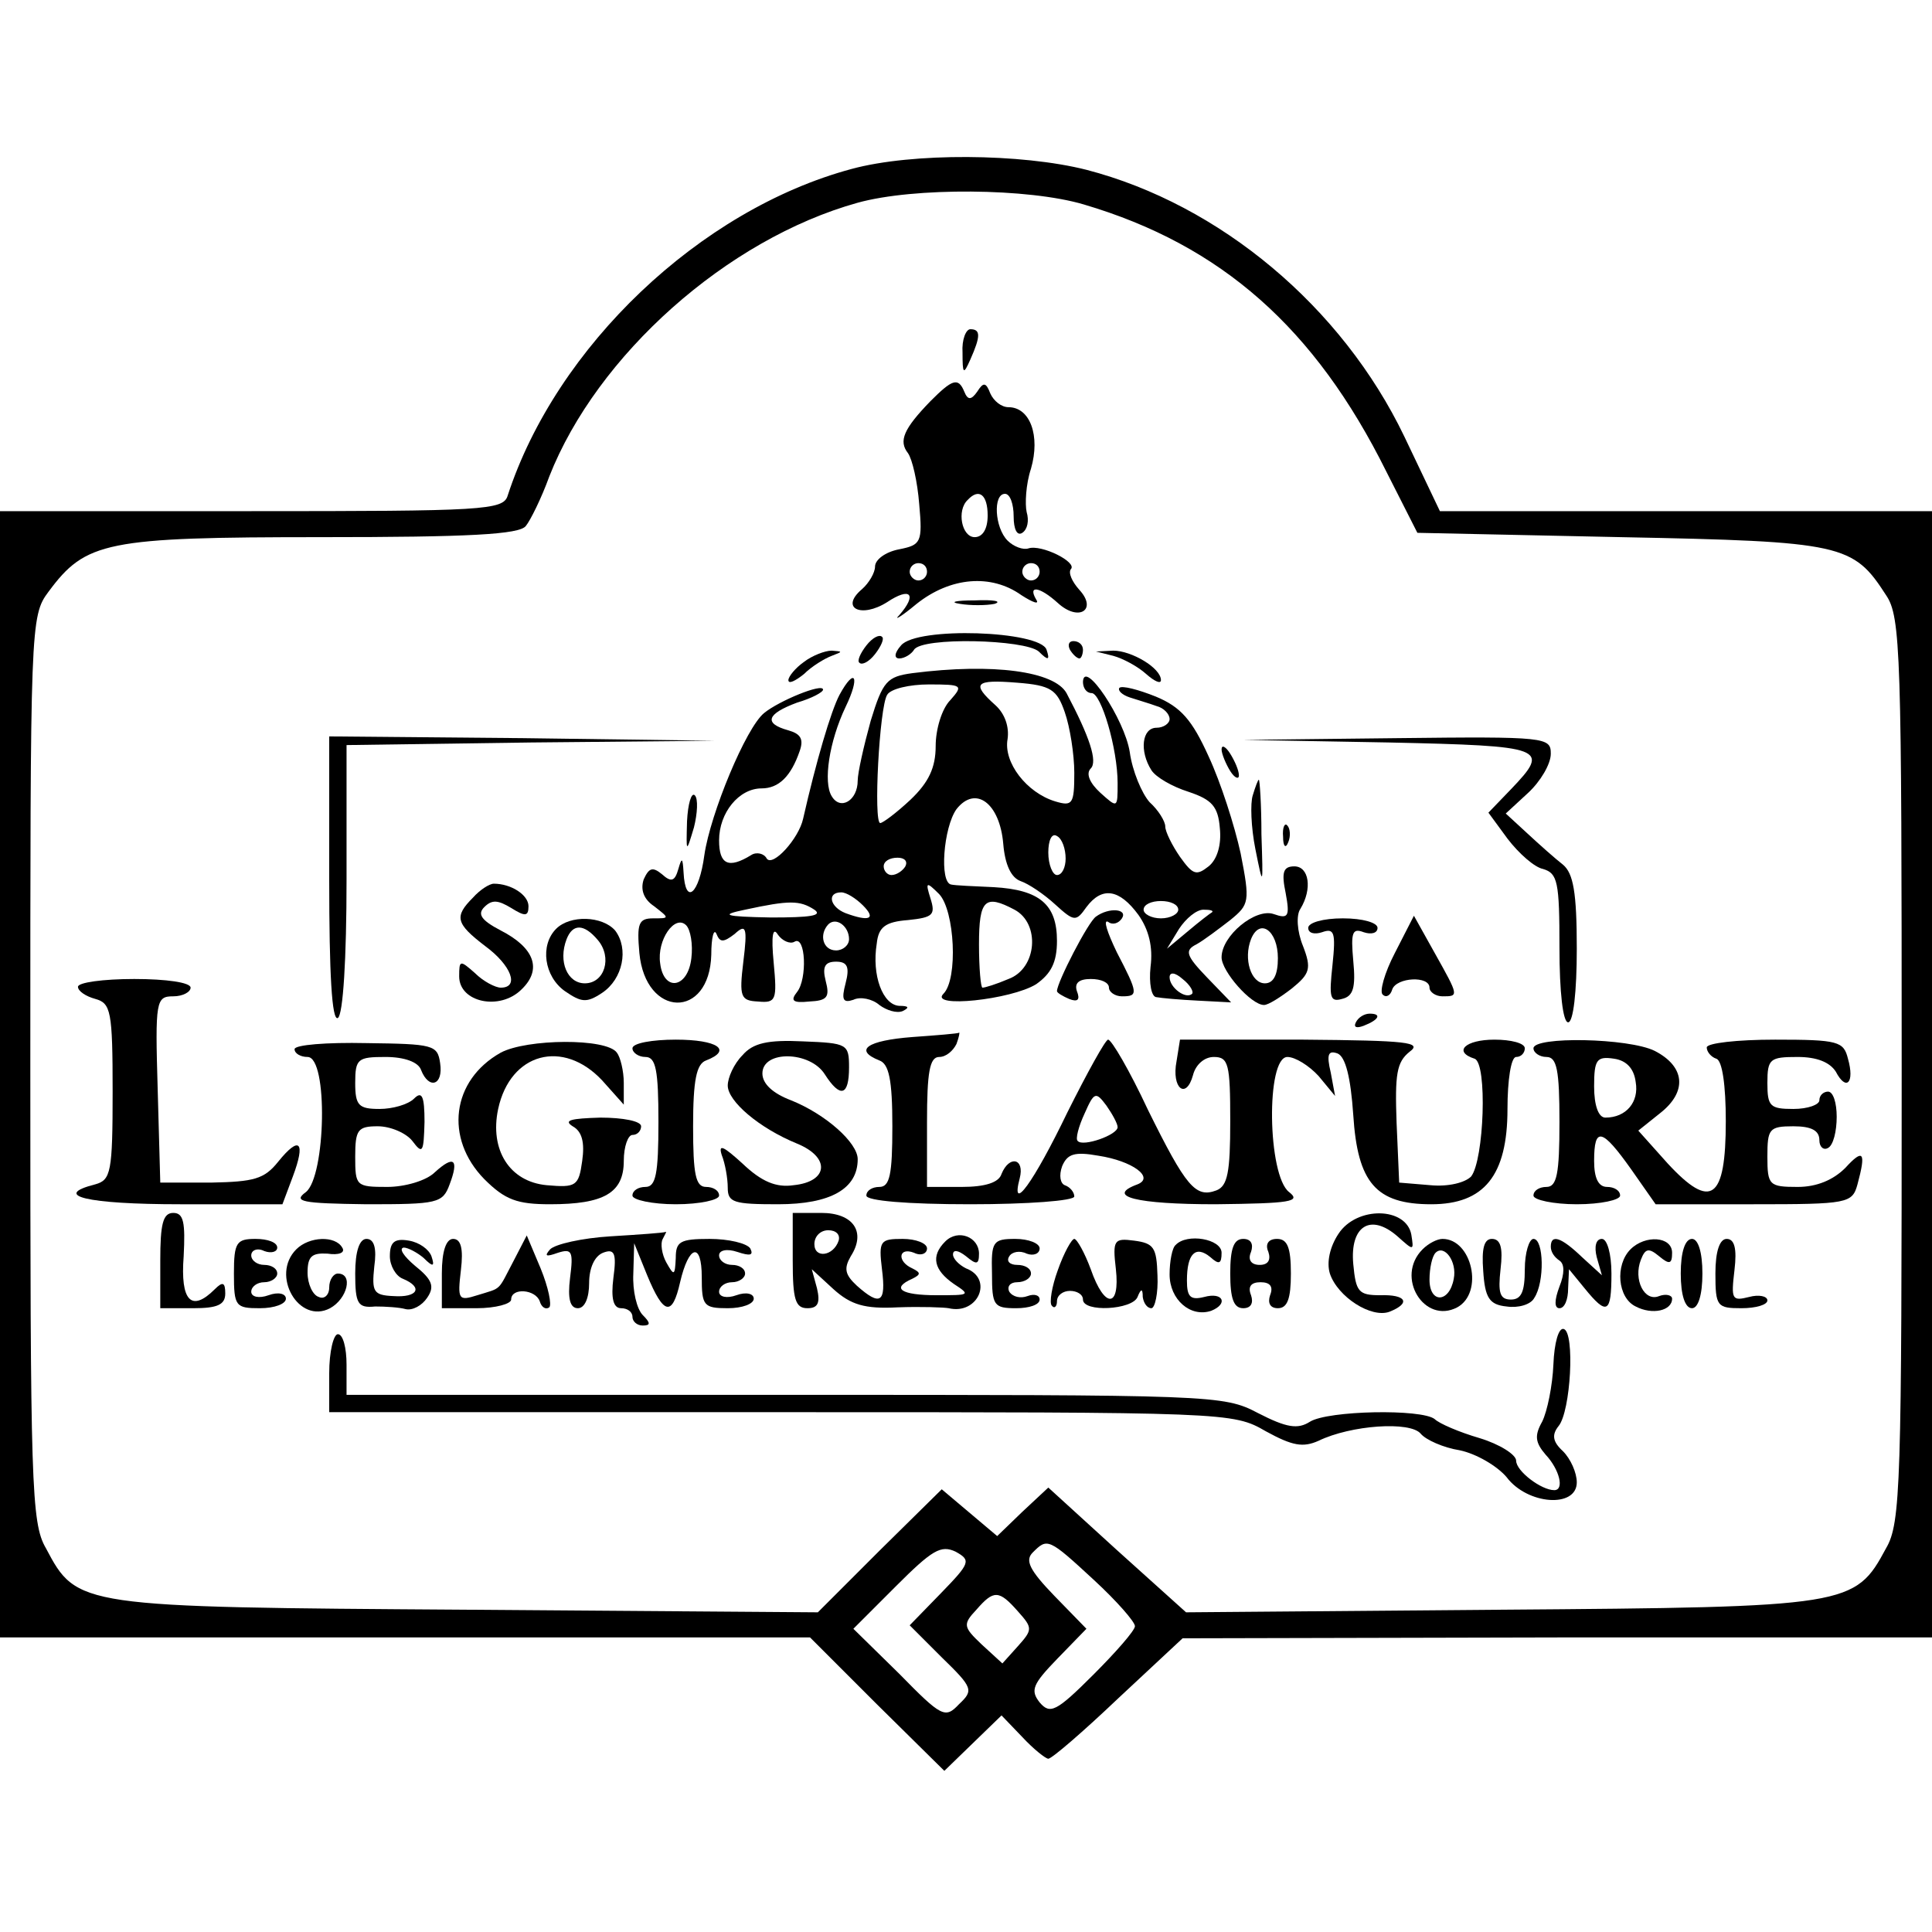 <?xml version="1.0" standalone="no"?>
<!DOCTYPE svg PUBLIC "-//W3C//DTD SVG 20010904//EN"
 "http://www.w3.org/TR/2001/REC-SVG-20010904/DTD/svg10.dtd">
<svg version="1.0" xmlns="http://www.w3.org/2000/svg"
 width="223pt" height="223pt" viewBox="0 0 223 223"
 preserveAspectRatio="xMidYMid meet">
<g transform="translate(0,223) scale(0.1,-0.1)"
fill="#000000" stroke="none">
<path d="M983 2035 c-175 -47 -341 -205 -397 -377 -5 -17 -28 -18 -296 -18
l-290 0 0 -650 0 -650 467 0 468 0 77 -77 78 -77 33 32 33 32 24 -25 c13 -14
27 -25 30 -25 4 0 40 31 81 70 l74 69 433 1 432 0 0 650 0 650 -284 0 -284 0
-41 86 c-72 150 -213 268 -367 308 -75 19 -201 20 -271 1z m268 -41 c159 -47
267 -143 349 -308 l36 -71 235 -5 c256 -5 268 -8 306 -67 17 -25 18 -67 18
-548 0 -478 -1 -523 -18 -552 -36 -67 -42 -68 -445 -71 l-363 -3 -80 72 -79
72 -30 -28 -29 -28 -32 27 -32 27 -72 -71 -71 -71 -405 3 c-449 3 -450 3 -486
71 -17 29 -18 74 -18 554 0 512 0 522 21 550 43 58 66 63 315 63 169 0 229 3
236 13 5 6 18 32 27 57 55 140 205 274 356 316 65 18 197 17 261 -2z m-165
-1603 l-36 -37 37 -37 c36 -35 37 -38 20 -54 -16 -17 -20 -15 -69 35 l-53 52
49 49 c42 42 52 48 69 40 18 -10 17 -13 -17 -48z m177 15 c26 -24 47 -48 47
-53 0 -5 -22 -30 -48 -56 -43 -43 -50 -46 -62 -32 -11 14 -8 21 20 50 l34 35
-37 38 c-29 30 -34 41 -25 50 17 17 18 17 71 -32z m-88 -36 c17 -19 17 -21 0
-40 l-18 -20 -24 22 c-21 20 -22 23 -6 40 20 23 26 23 48 -2z"/>
<path d="M1111 1823 c0 -25 1 -26 9 -8 12 27 12 35 0 35 -5 0 -10 -12 -9 -27z"/>
<path d="M1074 1767 c-31 -32 -37 -46 -26 -60 5 -7 11 -33 13 -59 4 -44 2 -47
-23 -52 -16 -3 -28 -12 -28 -20 0 -7 -7 -19 -15 -26 -26 -22 -1 -34 29 -15 27
18 35 9 14 -15 -7 -7 2 -2 20 13 39 31 86 35 121 10 14 -9 21 -11 17 -5 -10
17 4 15 25 -4 24 -22 46 -8 25 15 -9 10 -13 20 -10 24 8 8 -34 29 -49 24 -6
-2 -17 2 -24 9 -15 15 -17 54 -3 54 6 0 10 -12 10 -26 0 -15 4 -23 10 -19 6 4
8 14 5 24 -2 9 -1 32 5 50 11 38 -1 71 -26 71 -8 0 -17 7 -21 16 -5 13 -8 13
-15 2 -7 -10 -11 -10 -15 0 -7 17 -14 14 -39 -11z m66 -132 c0 -16 -6 -25 -15
-25 -15 0 -21 31 -8 43 13 14 23 6 23 -18z m-70 -65 c0 -5 -4 -10 -10 -10 -5
0 -10 5 -10 10 0 6 5 10 10 10 6 0 10 -4 10 -10z m130 0 c0 -5 -4 -10 -10 -10
-5 0 -10 5 -10 10 0 6 5 10 10 10 6 0 10 -4 10 -10z"/>
<path d="M1108 1533 c12 -2 30 -2 40 0 9 3 -1 5 -23 4 -22 0 -30 -2 -17 -4z"/>
<path d="M1000 1485 c-7 -9 -11 -18 -8 -20 3 -3 11 1 18 10 7 9 11 18 8 20 -3
3 -11 -1 -18 -10z"/>
<path d="M1040 1485 c-8 -9 -8 -15 -2 -15 6 0 14 5 17 10 9 15 128 12 144 -2
11 -11 13 -10 9 2 -7 22 -150 27 -168 5z"/>
<path d="M1235 1480 c3 -5 8 -10 11 -10 2 0 4 5 4 10 0 6 -5 10 -11 10 -5 0
-7 -4 -4 -10z"/>
<path d="M928 1466 c-10 -7 -18 -17 -18 -21 0 -5 8 -1 18 7 9 9 24 18 32 21
13 5 13 5 0 6 -8 0 -23 -6 -32 -13z"/>
<path d="M1285 1473 c11 -3 28 -12 38 -21 9 -8 17 -12 17 -7 0 14 -34 34 -55
34 l-20 -1 20 -5z"/>
<path d="M1053 1453 c-29 -4 -34 -9 -48 -55 -8 -29 -15 -60 -15 -69 0 -23 -20
-35 -30 -18 -10 16 -3 63 16 103 17 35 11 47 -7 14 -10 -19 -27 -77 -42 -143
-5 -23 -35 -56 -42 -46 -3 6 -12 8 -18 4 -26 -16 -37 -11 -37 17 0 32 23 60
49 60 20 0 34 14 44 43 5 14 1 20 -13 24 -29 8 -25 19 10 32 17 5 30 12 30 15
0 8 -51 -13 -68 -27 -21 -17 -62 -116 -69 -164 -6 -45 -22 -59 -24 -20 -1 17
-2 18 -6 4 -4 -14 -8 -16 -19 -6 -11 9 -15 7 -21 -6 -4 -12 0 -23 12 -31 18
-14 18 -14 -1 -14 -17 0 -19 -6 -16 -40 7 -75 81 -77 83 -2 0 20 3 31 6 24 4
-10 8 -10 21 0 13 12 15 8 10 -32 -5 -41 -3 -45 17 -46 21 -2 22 2 18 45 -3
31 -1 42 5 32 5 -7 14 -11 19 -8 13 8 15 -43 3 -58 -8 -10 -5 -13 14 -11 21 1
24 5 19 24 -4 16 -1 22 12 22 13 0 16 -6 11 -25 -5 -19 -3 -23 9 -19 8 4 22 1
30 -6 8 -6 20 -10 27 -7 8 4 7 6 -4 6 -19 1 -32 35 -26 72 2 19 10 25 36 27
29 3 32 6 26 25 -6 19 -5 20 10 5 18 -19 22 -98 5 -115 -17 -17 78 -7 107 11
17 12 24 25 24 50 0 42 -20 59 -73 62 -23 1 -45 2 -49 3 -14 2 -9 66 6 87 22
28 50 7 54 -40 2 -24 9 -39 20 -43 9 -3 27 -15 40 -27 22 -20 24 -20 36 -3 18
24 38 21 60 -9 12 -17 17 -37 14 -60 -2 -19 1 -35 7 -35 5 -1 27 -3 48 -4 l38
-2 -28 29 c-24 25 -26 31 -12 38 9 5 26 18 39 28 22 18 23 21 12 77 -7 32 -23
82 -37 112 -19 42 -32 57 -61 69 -20 8 -39 13 -42 10 -2 -3 3 -8 12 -11 9 -3
23 -7 31 -10 8 -2 15 -9 15 -15 0 -5 -7 -10 -15 -10 -17 0 -20 -27 -6 -49 5
-8 24 -19 43 -25 27 -9 34 -17 36 -42 2 -19 -3 -36 -13 -44 -14 -11 -18 -10
-33 11 -9 13 -17 29 -17 35 0 6 -8 19 -18 28 -9 10 -20 36 -23 58 -6 38 -53
108 -54 81 0 -7 4 -13 10 -13 11 0 30 -64 30 -104 0 -29 0 -29 -20 -11 -12 11
-17 22 -11 28 8 8 -1 36 -28 87 -14 25 -84 35 -178 23z m176 -45 c6 -17 11
-49 11 -70 0 -36 -2 -39 -22 -33 -33 10 -60 45 -55 72 2 14 -3 29 -14 39 -28
25 -24 30 25 26 39 -3 46 -8 55 -34z m-132 14 c-10 -10 -17 -34 -17 -53 0 -25
-8 -42 -29 -62 -16 -15 -32 -27 -35 -27 -8 0 -1 134 8 148 4 7 26 12 48 12 39
0 40 -1 25 -18z m133 -183 c0 -10 -4 -19 -10 -19 -5 0 -10 12 -10 26 0 14 4
23 10 19 6 -3 10 -15 10 -26z m-185 -9 c-3 -5 -10 -10 -16 -10 -5 0 -9 5 -9
10 0 6 7 10 16 10 8 0 12 -4 9 -10z m-49 -45 c16 -16 7 -19 -20 -9 -18 7 -22
24 -5 24 6 0 17 -7 25 -15z m-56 -5 c10 -7 -5 -9 -50 -9 -55 1 -59 3 -30 9 51
11 63 11 80 0z m231 0 c30 -16 26 -68 -7 -80 -14 -6 -27 -10 -30 -10 -2 0 -4
23 -4 50 0 52 7 58 41 40z m189 0 c0 -5 -9 -10 -20 -10 -11 0 -20 5 -20 10 0
6 9 10 20 10 11 0 20 -4 20 -10z m39 -3 c-2 -1 -15 -11 -28 -22 l-24 -20 14
23 c8 12 20 22 28 22 8 0 12 -1 10 -3z m-601 -53 c-4 -35 -32 -39 -36 -6 -4
27 17 57 30 44 5 -5 8 -22 6 -38z m182 22 c0 -7 -7 -13 -15 -13 -15 0 -20 18
-9 30 9 9 24 -2 24 -17z m396 -63 c-7 -7 -26 7 -26 19 0 6 6 6 15 -2 9 -7 13
-15 11 -17z"/>
<path d="M380 1214 c0 -107 3 -163 10 -159 6 4 10 68 10 160 l0 155 213 3 212
2 -222 3 -223 2 0 -166z"/>
<path d="M1603 1373 c181 -4 187 -6 141 -54 l-26 -27 22 -30 c13 -17 31 -33
41 -35 17 -5 19 -15 19 -91 0 -51 4 -86 10 -86 6 0 10 35 10 85 0 65 -4 87
-16 97 -9 7 -27 23 -41 36 l-25 23 26 24 c14 13 26 33 26 45 0 19 -5 20 -177
18 l-178 -2 168 -3z"/>
<path d="M1410 1365 c0 -5 5 -17 10 -25 5 -8 10 -10 10 -5 0 6 -5 17 -10 25
-5 8 -10 11 -10 5z"/>
<path d="M1446 1312 c-3 -9 -2 -37 3 -62 9 -45 9 -44 7 17 0 35 -2 63 -3 63
-1 0 -4 -8 -7 -18z"/>
<path d="M793 1282 c-1 -37 -1 -37 8 -7 4 16 5 33 1 37 -4 4 -8 -10 -9 -30z"/>
<path d="M1481 1264 c0 -11 3 -14 6 -6 3 7 2 16 -1 19 -3 4 -6 -2 -5 -13z"/>
<path d="M1484 1199 c5 -27 3 -30 -14 -24 -21 7 -60 -25 -60 -50 0 -16 34 -55
49 -55 5 0 19 9 32 19 21 17 23 23 13 49 -7 17 -8 36 -3 43 14 23 10 49 -7 49
-13 0 -15 -7 -10 -31z m-9 -75 c0 -19 -5 -29 -15 -29 -16 0 -25 28 -16 51 10
25 31 10 31 -22z"/>
<path d="M546 1194 c-22 -22 -20 -30 14 -56 30 -22 40 -48 18 -48 -6 0 -20 7
-30 17 -17 15 -18 15 -18 -4 0 -30 47 -40 72 -15 24 23 15 48 -24 68 -23 12
-27 19 -19 27 9 9 16 8 31 -1 16 -10 20 -10 20 2 0 13 -20 26 -40 26 -5 0 -16
-7 -24 -16z"/>
<path d="M1265 1172 c-9 -6 -45 -76 -45 -86 0 -2 7 -6 14 -9 10 -4 13 -1 9 9
-3 9 2 14 16 14 12 0 21 -4 21 -10 0 -5 7 -10 15 -10 19 0 19 3 -6 51 -11 23
-16 38 -10 35 5 -4 12 -2 16 4 7 11 -15 13 -30 2z"/>
<path d="M642 1158 c-19 -19 -14 -55 10 -72 19 -13 25 -14 43 -2 24 16 31 51
15 72 -15 17 -52 18 -68 2z m48 -13 c17 -20 8 -50 -15 -50 -20 0 -31 25 -21
51 7 18 20 18 36 -1z"/>
<path d="M1510 1159 c0 -6 7 -8 16 -5 14 5 16 0 12 -38 -4 -37 -3 -43 11 -39
13 3 16 13 13 44 -3 33 -1 38 12 33 9 -3 16 -1 16 5 0 6 -17 11 -40 11 -23 0
-40 -5 -40 -11z"/>
<path d="M1610 1130 c-12 -23 -18 -45 -14 -48 4 -4 9 -1 11 6 5 14 43 16 43 2
0 -5 7 -10 15 -10 19 0 19 0 -9 50 l-24 43 -22 -43z"/>
<path d="M90 1091 c0 -5 9 -11 20 -14 18 -5 20 -14 20 -107 0 -93 -2 -102 -20
-107 -51 -13 -10 -23 98 -23 l118 0 12 32 c15 40 8 48 -17 17 -16 -20 -28 -23
-77 -24 l-59 0 -3 108 c-3 102 -2 107 18 107 11 0 20 5 20 10 0 6 -28 10 -65
10 -36 0 -65 -4 -65 -9z"/>
<path d="M1565 1050 c-3 -6 1 -7 9 -4 18 7 21 14 7 14 -6 0 -13 -4 -16 -10z"/>
<path d="M1053 1033 c-52 -4 -68 -15 -38 -27 11 -4 15 -22 15 -76 0 -56 -3
-70 -15 -70 -8 0 -15 -4 -15 -10 0 -6 47 -10 120 -10 66 0 120 4 120 9 0 5 -5
11 -11 13 -5 2 -7 11 -3 22 6 14 14 17 42 12 39 -6 65 -25 45 -33 -38 -14 -1
-23 90 -23 87 1 99 3 85 14 -25 19 -27 156 -2 156 9 0 25 -10 36 -22 l19 -23
-5 27 c-5 21 -3 26 8 22 9 -4 15 -27 18 -71 5 -78 26 -103 90 -103 61 0 88 33
88 110 0 33 4 60 10 60 6 0 10 5 10 10 0 6 -16 10 -35 10 -34 0 -48 -14 -23
-22 15 -5 11 -117 -4 -136 -7 -7 -26 -12 -47 -10 l-36 3 -3 69 c-2 56 0 70 15
82 15 11 -2 13 -123 14 l-142 0 -4 -25 c-6 -31 11 -45 19 -16 3 12 13 21 24
21 17 0 19 -8 19 -74 0 -59 -3 -75 -16 -80 -24 -9 -35 4 -79 93 -21 45 -42 81
-46 81 -3 0 -24 -38 -47 -84 -39 -81 -66 -118 -55 -76 6 23 -12 27 -21 5 -3
-10 -19 -15 -46 -15 l-40 0 0 75 c0 57 3 75 14 75 8 0 16 7 20 15 3 8 4 14 3
13 -1 -1 -26 -3 -54 -5z m237 -104 c0 -9 -40 -23 -46 -16 -3 2 1 17 8 32 11
25 13 25 25 9 7 -10 13 -21 13 -25z"/>
<path d="M340 1019 c0 -5 7 -9 15 -9 24 0 21 -138 -2 -156 -15 -11 -5 -13 70
-14 82 0 88 1 96 23 11 29 5 34 -17 14 -10 -10 -35 -17 -55 -17 -36 0 -37 1
-37 35 0 31 3 35 26 35 15 0 33 -8 40 -17 12 -16 13 -13 14 22 0 30 -3 36 -12
27 -7 -7 -25 -12 -40 -12 -24 0 -28 4 -28 30 0 28 3 30 35 30 22 0 38 -6 41
-15 9 -23 26 -18 22 8 -3 21 -8 22 -85 23 -46 1 -83 -2 -83 -7z"/>
<path d="M578 1015 c-57 -32 -65 -99 -19 -146 24 -24 38 -29 76 -29 62 0 85
13 85 50 0 17 5 30 10 30 6 0 10 5 10 10 0 6 -21 10 -47 10 -34 -1 -43 -3 -32
-10 11 -6 14 -19 11 -40 -4 -29 -7 -31 -41 -28 -43 4 -66 41 -56 88 14 65 75
81 120 33 l25 -28 0 25 c0 14 -4 30 -8 35 -12 17 -104 16 -134 0z"/>
<path d="M730 1020 c0 -5 7 -10 15 -10 12 0 15 -15 15 -75 0 -60 -3 -75 -15
-75 -8 0 -15 -4 -15 -10 0 -5 23 -10 50 -10 28 0 50 5 50 10 0 6 -7 10 -15 10
-12 0 -15 14 -15 70 0 54 4 72 15 76 31 12 13 24 -35 24 -27 0 -50 -4 -50 -10z"/>
<path d="M857 1012 c-10 -10 -17 -26 -17 -35 0 -18 36 -49 80 -67 39 -16 36
-44 -4 -48 -20 -3 -37 4 -59 25 -22 20 -28 23 -24 10 4 -10 7 -27 7 -38 0 -17
7 -19 58 -19 61 0 92 18 92 52 0 19 -37 52 -77 68 -21 8 -33 19 -33 31 0 27
55 26 72 -1 18 -28 28 -25 28 8 0 27 -2 28 -53 30 -41 2 -58 -2 -70 -16z"/>
<path d="M1770 1020 c0 -5 7 -10 15 -10 12 0 15 -15 15 -75 0 -60 -3 -75 -15
-75 -8 0 -15 -4 -15 -10 0 -5 23 -10 50 -10 28 0 50 5 50 10 0 6 -7 10 -15 10
-10 0 -15 10 -15 30 0 40 9 38 43 -10 l28 -40 113 0 c109 0 114 1 120 23 10
37 7 42 -14 19 -14 -14 -33 -22 -55 -22 -33 0 -35 2 -35 35 0 32 2 35 30 35
21 0 30 -5 30 -16 0 -8 5 -12 10 -9 6 3 10 19 10 36 0 16 -4 29 -10 29 -5 0
-10 -4 -10 -10 0 -5 -13 -10 -30 -10 -27 0 -30 3 -30 30 0 28 3 30 35 30 22 0
37 -6 44 -17 12 -23 22 -13 14 15 -5 20 -11 22 -84 22 -44 0 -79 -4 -79 -9 0
-5 5 -11 11 -13 7 -2 11 -31 11 -72 0 -91 -17 -103 -67 -49 l-34 38 25 20 c32
25 29 54 -6 72 -30 15 -140 17 -140 3z m118 -39 c4 -23 -11 -41 -35 -41 -8 0
-13 14 -13 36 0 31 3 35 23 32 14 -2 23 -11 25 -27z"/>
<path d="M185 775 l0 -55 38 0 c28 0 37 4 37 17 0 13 -3 14 -12 5 -27 -27 -40
-14 -36 38 2 39 0 50 -12 50 -12 0 -15 -13 -15 -55z"/>
<path d="M915 775 c0 -45 3 -55 17 -55 12 0 15 6 11 23 l-6 22 25 -23 c20 -18
36 -23 74 -21 27 1 54 0 59 -1 34 -8 52 34 20 46 -8 4 -15 11 -15 16 0 6 6 5
15 -2 12 -10 15 -10 15 3 0 19 -24 29 -39 14 -17 -17 -13 -33 10 -49 20 -13
18 -13 -20 -13 -41 0 -53 8 -28 19 10 5 10 7 0 12 -18 8 -16 25 2 18 8 -4 15
-1 15 5 0 6 -13 11 -28 11 -26 0 -28 -2 -24 -35 5 -39 -2 -43 -29 -19 -14 13
-15 20 -7 34 18 28 3 50 -34 50 l-33 0 0 -55z m53 23 c-6 -18 -28 -21 -28 -4
0 9 7 16 16 16 9 0 14 -5 12 -12z"/>
<path d="M1545 806 c-10 -15 -14 -33 -10 -46 9 -27 48 -52 69 -44 25 10 19 20
-11 19 -25 0 -28 4 -31 36 -4 44 20 59 51 32 19 -17 19 -17 16 2 -6 32 -63 33
-84 1z"/>
<path d="M705 803 c-33 -2 -64 -9 -70 -15 -7 -8 -5 -9 9 -4 16 5 18 2 14 -29
-3 -24 0 -35 9 -35 8 0 13 12 13 29 0 17 6 31 16 35 13 5 16 0 12 -29 -3 -24
0 -35 9 -35 7 0 13 -4 13 -10 0 -5 5 -10 12 -10 9 0 9 3 0 12 -7 7 -12 28 -11
48 l1 35 15 -37 c19 -46 29 -48 38 -8 10 43 25 47 25 6 0 -33 2 -36 30 -36 17
0 30 5 30 11 0 6 -9 8 -20 4 -11 -4 -20 -2 -20 4 0 6 7 11 15 11 8 0 15 5 15
10 0 6 -7 10 -15 10 -8 0 -15 5 -15 11 0 6 9 8 21 4 15 -5 19 -4 15 4 -4 6
-25 11 -47 11 -34 0 -39 -3 -39 -22 -1 -21 -2 -21 -11 -5 -5 9 -7 22 -4 27 3
6 5 9 3 8 -2 -1 -30 -3 -63 -5z"/>
<path d="M270 760 c0 -38 2 -40 30 -40 17 0 30 5 30 11 0 6 -9 8 -20 4 -11 -4
-20 -2 -20 4 0 6 7 11 15 11 8 0 15 5 15 10 0 6 -7 10 -15 10 -8 0 -15 5 -15
11 0 6 7 9 15 5 8 -3 15 -1 15 4 0 6 -11 10 -25 10 -22 0 -25 -4 -25 -40z"/>
<path d="M342 788 c-30 -30 3 -87 39 -68 20 11 27 40 9 40 -5 0 -10 -7 -10
-16 0 -9 -6 -14 -12 -11 -7 2 -13 15 -13 28 0 19 5 23 23 22 13 -2 21 1 17 7
-8 14 -38 13 -53 -2z"/>
<path d="M410 760 c0 -35 3 -40 23 -38 12 0 28 -1 35 -3 8 -2 19 4 25 13 9 13
6 21 -14 37 -13 11 -19 20 -13 21 5 0 16 -6 23 -12 11 -11 13 -10 9 2 -3 8
-14 16 -26 18 -17 3 -22 -2 -22 -18 0 -11 7 -23 15 -26 24 -10 17 -22 -11 -20
-23 1 -25 5 -22 34 3 21 0 32 -9 32 -8 0 -13 -14 -13 -40z"/>
<path d="M510 760 l0 -40 40 0 c22 0 40 5 40 10 0 14 28 12 33 -2 2 -7 7 -10
11 -7 3 3 -1 23 -10 45 l-16 38 -15 -29 c-19 -36 -13 -31 -42 -40 -22 -7 -23
-5 -19 29 3 25 0 36 -9 36 -8 0 -13 -14 -13 -40z"/>
<path d="M1145 760 c0 -37 2 -40 28 -40 15 0 27 4 27 10 0 5 -6 7 -14 4 -8 -3
-17 -1 -21 5 -3 6 1 11 9 11 9 0 16 5 16 10 0 6 -7 10 -16 10 -8 0 -13 4 -9
10 3 5 12 7 20 3 8 -3 15 0 15 6 0 6 -13 11 -28 11 -26 0 -28 -3 -27 -40z"/>
<path d="M1221 764 c-7 -19 -10 -38 -7 -41 3 -4 6 -1 6 5 0 7 7 12 15 12 8 0
15 -4 15 -10 0 -15 57 -12 63 3 4 10 6 10 6 0 1 -7 5 -13 10 -13 4 0 8 17 7
38 -1 32 -4 37 -27 40 -23 3 -25 1 -21 -33 5 -45 -13 -46 -29 0 -7 19 -16 35
-19 35 -3 0 -12 -16 -19 -36z"/>
<path d="M1357 793 c-4 -3 -7 -19 -7 -34 0 -29 24 -50 48 -42 20 8 14 22 -8
16 -16 -4 -20 0 -20 19 0 31 10 41 27 27 10 -9 13 -8 13 5 0 16 -40 23 -53 9z"/>
<path d="M1420 760 c0 -29 4 -40 15 -40 9 0 12 6 9 15 -4 10 0 15 11 15 11 0
15 -5 11 -15 -3 -9 0 -15 9 -15 11 0 15 11 15 40 0 30 -4 40 -16 40 -10 0 -14
-6 -10 -15 3 -9 0 -15 -10 -15 -10 0 -14 6 -10 15 3 9 0 15 -9 15 -11 0 -15
-11 -15 -40z"/>
<path d="M1642 788 c-32 -32 2 -87 40 -67 31 17 17 79 -17 79 -6 0 -16 -5 -23
-12z m36 -34 c-5 -28 -28 -29 -28 -1 0 13 3 27 7 31 10 10 25 -10 21 -30z"/>
<path d="M1712 763 c2 -31 7 -39 27 -41 13 -2 28 2 32 10 12 18 11 68 -1 68
-5 0 -10 -16 -10 -35 0 -26 -4 -35 -16 -35 -13 0 -15 8 -12 35 3 25 0 35 -10
35 -9 0 -12 -11 -10 -37z"/>
<path d="M1790 791 c0 -6 4 -12 10 -16 6 -4 6 -15 0 -30 -6 -16 -6 -25 0 -25
6 0 10 10 10 23 l1 22 18 -22 c26 -32 31 -29 31 17 0 23 -5 40 -11 40 -7 0 -9
-9 -6 -21 l6 -21 -23 21 c-24 23 -36 27 -36 12z"/>
<path d="M1882 788 c-18 -18 -15 -56 6 -66 19 -10 42 -5 42 9 0 4 -7 6 -15 3
-17 -7 -30 19 -21 42 5 13 9 14 21 4 12 -10 15 -9 15 4 0 19 -31 21 -48 4z"/>
<path d="M1940 760 c0 -25 5 -40 13 -40 7 0 12 15 12 40 0 25 -5 40 -12 40 -8
0 -13 -15 -13 -40z"/>
<path d="M1980 760 c0 -38 2 -40 30 -40 17 0 30 4 30 9 0 5 -10 7 -21 4 -20
-5 -21 -3 -17 31 3 25 0 36 -9 36 -8 0 -13 -14 -13 -40z"/>
<path d="M1793 655 c-1 -24 -7 -54 -13 -66 -9 -16 -8 -24 4 -38 16 -17 22 -41
10 -41 -15 0 -44 22 -44 34 0 7 -19 19 -42 26 -24 7 -47 17 -52 22 -15 12
-123 10 -144 -3 -14 -9 -27 -7 -60 10 -40 21 -51 21 -547 21 l-505 0 0 35 c0
19 -4 35 -10 35 -5 0 -10 -20 -10 -45 l0 -45 521 0 c517 0 522 0 560 -22 31
-17 43 -19 61 -11 37 18 106 23 118 8 6 -7 26 -16 45 -19 19 -4 43 -18 54 -31
24 -32 81 -36 81 -6 0 11 -7 27 -16 36 -12 11 -13 19 -5 29 14 17 19 108 6
112 -6 2 -11 -16 -12 -41z"/>
</g>
</svg>
